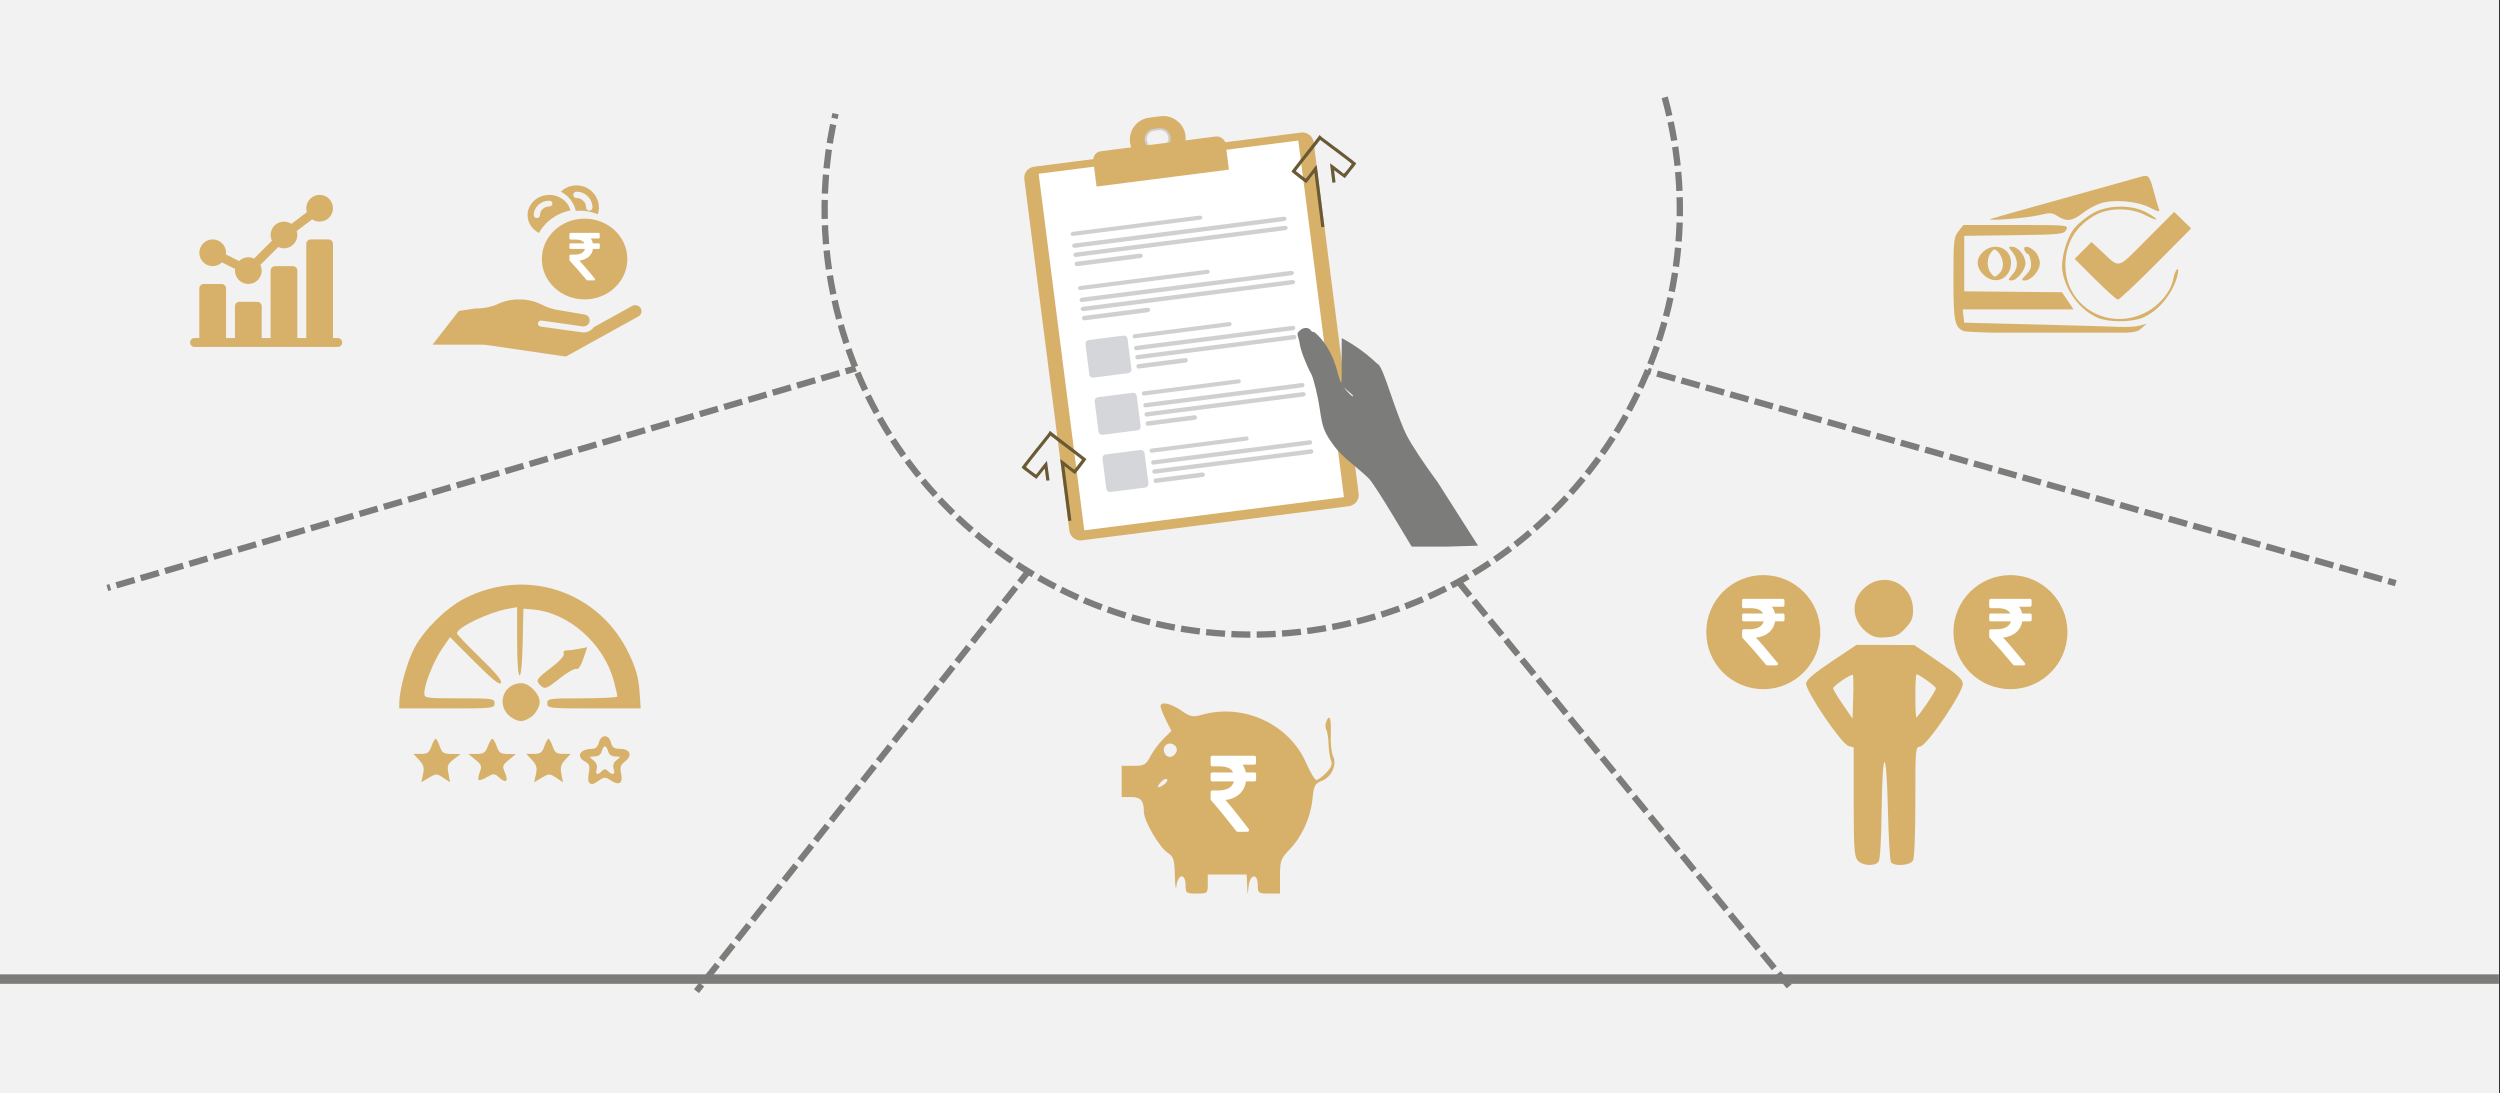 <svg width="526" height="230" xmlns="http://www.w3.org/2000/svg" xmlns:xlink="http://www.w3.org/1999/xlink" overflow="hidden"><rect width="100%" height="100%" fill="#333333" stroke="none"/><defs><clipPath id="clip0"><path d="M0 0 526 0 526 230 0 230Z" fill-rule="evenodd" clip-rule="evenodd"/></clipPath><clipPath id="clip1"><path d="M411 37 461 37 461 70 411 70Z" fill-rule="evenodd" clip-rule="evenodd"/></clipPath><clipPath id="clip2"><path d="M411 37 461 37 461 70 411 70Z" fill-rule="evenodd" clip-rule="evenodd"/></clipPath><clipPath id="clip3"><path d="M411 37 461 37 461 70 411 70Z" fill-rule="evenodd" clip-rule="evenodd"/></clipPath><clipPath id="clip4"><path d="M84 123 136 123 136 166 84 166Z" fill-rule="evenodd" clip-rule="evenodd"/></clipPath><clipPath id="clip5"><path d="M84 123 136 123 136 166 84 166Z" fill-rule="evenodd" clip-rule="evenodd"/></clipPath><clipPath id="clip6"><path d="M84 123 139 123 139 166 84 166Z" fill-rule="evenodd" clip-rule="evenodd"/></clipPath><clipPath id="clip7"><path d="M364 125 378 125 378 141 364 141Z" fill-rule="evenodd" clip-rule="evenodd"/></clipPath><clipPath id="clip8"><path d="M364 125 378 125 378 141 364 141Z" fill-rule="evenodd" clip-rule="evenodd"/></clipPath><clipPath id="clip9"><path d="M364 125 378 125 378 141 364 141Z" fill-rule="evenodd" clip-rule="evenodd"/></clipPath><clipPath id="clip10"><path d="M416 125 430 125 430 141 416 141Z" fill-rule="evenodd" clip-rule="evenodd"/></clipPath><clipPath id="clip11"><path d="M416 125 430 125 430 141 416 141Z" fill-rule="evenodd" clip-rule="evenodd"/></clipPath><clipPath id="clip12"><path d="M416 125 430 125 430 141 416 141Z" fill-rule="evenodd" clip-rule="evenodd"/></clipPath><clipPath id="clip13"><path d="M236 147 281 147 281 188 236 188Z" fill-rule="evenodd" clip-rule="evenodd"/></clipPath><clipPath id="clip14"><path d="M236 147 281 147 281 188 236 188Z" fill-rule="evenodd" clip-rule="evenodd"/></clipPath><clipPath id="clip15"><path d="M236 147 281 147 281 188 236 188Z" fill-rule="evenodd" clip-rule="evenodd"/></clipPath><clipPath id="clip16"><path d="M252 159 267 159 267 176 252 176Z" fill-rule="evenodd" clip-rule="evenodd"/></clipPath><clipPath id="clip17"><path d="M252 159 267 159 267 176 252 176Z" fill-rule="evenodd" clip-rule="evenodd"/></clipPath><clipPath id="clip18"><path d="M252 159 267 159 267 176 252 176Z" fill-rule="evenodd" clip-rule="evenodd"/></clipPath><clipPath id="clip19"><path d="M40 41 72 41 72 74 40 74Z" fill-rule="evenodd" clip-rule="evenodd"/></clipPath><clipPath id="clip20"><path d="M40 41 72 41 72 74 40 74Z" fill-rule="evenodd" clip-rule="evenodd"/></clipPath><clipPath id="clip21"><path d="M40 41 72 41 72 74 40 74Z" fill-rule="evenodd" clip-rule="evenodd"/></clipPath><clipPath id="clip22"><path d="M118 48 128 48 128 59 118 59Z" fill-rule="evenodd" clip-rule="evenodd"/></clipPath><clipPath id="clip23"><path d="M118 48 128 48 128 59 118 59Z" fill-rule="evenodd" clip-rule="evenodd"/></clipPath><clipPath id="clip24"><path d="M118 48 128 48 128 59 118 59Z" fill-rule="evenodd" clip-rule="evenodd"/></clipPath></defs><g clip-path="url(#clip0)"><rect x="0" y="0" width="525.239" height="230" fill="#FFFFFF" transform="scale(1.001 1)"/><rect x="0" y="0" width="525.239" height="230" fill="#F2F2F2" transform="scale(1.001 1)"/><path d="M0 0 525.239 0" stroke="#7C7C7B" stroke-width="1.997" stroke-miterlimit="8" fill="none" fill-rule="evenodd" transform="matrix(1.001 0 -0 1 0 206)"/><path d="M0 0 201.36 57.205" stroke="#7C7C7B" stroke-width="1.331" stroke-miterlimit="8" stroke-dasharray="3.994 1.331" fill="none" fill-rule="evenodd" transform="matrix(1.001 0 -0 1 302.5 65.5)"/><path d="M0 0 89.849 110.036" stroke="#7C7C7B" stroke-width="1.331" stroke-miterlimit="8" stroke-dasharray="3.994 1.331" fill="none" fill-rule="evenodd" transform="matrix(1.001 0 -0 1 286.5 97.5)"/><path d="M0 0-194.765-57.205" stroke="#7C7C7B" stroke-width="1.331" stroke-miterlimit="8" stroke-dasharray="3.994 1.331" fill="none" fill-rule="evenodd" transform="matrix(1.001 8.75495e-08 8.74228e-08 -1 217.547 66.5)"/><path d="M0 0-86.906-110.036" stroke="#7C7C7B" stroke-width="1.331" stroke-miterlimit="8" stroke-dasharray="3.994 1.331" fill="none" fill-rule="evenodd" transform="matrix(1.001 8.75495e-08 8.74228e-08 -1 233.532 98.5)"/><path d="M176.58 65.978C189.625 113.67 161.378 162.863 113.489 175.854 65.6 188.845 16.204 160.714 3.159 113.022-0.736 98.783-1.034 83.805 2.29 69.423L89.87 89.5Z" fill="#F2F2F2" fill-rule="evenodd" transform="matrix(1.001 0 -0 1 173.5 -45.5)"/><path d="M176.58 65.978C189.625 113.67 161.378 162.863 113.489 175.854 65.6 188.845 16.204 160.714 3.159 113.022-0.736 98.783-1.034 83.805 2.29 69.423" stroke="#7C7C7B" stroke-width="1.331" stroke-miterlimit="8" stroke-dasharray="3.994 1.331" fill="none" fill-rule="evenodd" transform="matrix(1.001 0 -0 1 173.5 -45.5)"/><g clip-path="url(#clip1)"><g clip-path="url(#clip2)"><g clip-path="url(#clip3)"><path d="M2.179 32.504C0.259 31.731 0 30.42 0 21.498 0 13.612 0.081 12.843 1.047 11.616L2.094 10.285 13.186 10.285C24.084 10.285 24.269 10.305 23.743 11.285 23.24 12.225 22.581 12.293 12.74 12.422L2.273 12.559 2.273 18.367 2.273 24.175 12.559 24.271 22.846 24.366 24.067 26.164 25.289 27.962 13.621 27.962 1.953 27.962 2.113 29.351 2.273 30.739 17.424 31.116C25.758 31.323 33.712 31.55 35.101 31.621 36.49 31.691 38.308 31.575 39.141 31.363L40.657 30.976 39.464 31.994C38.317 32.974 37.609 33.011 20.777 32.98 11.155 32.961 2.786 32.748 2.179 32.504ZM30.303 29.683C26.671 28.113 23.589 24.056 22.939 19.991 22.527 17.414 23.822 12.883 25.563 10.814 26.284 9.957 27.922 8.641 29.203 7.891 32.405 6.014 37.598 5.947 40.777 7.742 43.561 9.313 43.185 9.693 40.327 8.197 37.385 6.658 32.877 6.622 30.05 8.115 25.823 10.348 23.566 14.014 23.555 18.665 23.535 27.265 32.471 32.578 40.351 28.651 43.335 27.164 45.754 24.27 46.258 21.583 46.434 20.641 46.79 19.739 47.047 19.58 47.322 19.41 47.373 19.884 47.171 20.722 46.244 24.574 43.196 28.283 39.789 29.704 37.419 30.692 32.612 30.681 30.303 29.683ZM29.798 21.635 25.505 17.373 27.273 15.611 29.04 13.848 31.09 15.728C35.174 19.476 34.241 19.713 40.678 13.295L46.445 7.543 48.233 9.276 50.021 11.009 42.568 18.476C38.468 22.582 34.883 25.932 34.602 25.919 34.321 25.9 32.159 23.979 29.798 21.635ZM6.29 20.662C4.734 19.106 4.708 17.349 6.219 15.929 8.557 13.733 12.121 15.069 12.121 18.142 12.121 21.588 8.696 23.068 6.29 20.662ZM10.411 18.196C10.329 17.426 9.887 16.421 9.429 15.963 8.655 15.188 8.544 15.199 7.859 16.117 6.955 17.328 7.007 19.338 7.971 20.485 8.646 21.287 8.747 21.286 9.625 20.465 10.204 19.927 10.504 19.06 10.411 18.194ZM11.616 21.726C11.616 21.629 12.067 21.031 12.619 20.395 13.725 19.12 13.569 17.259 12.228 15.715 11.537 14.919 11.543 14.831 12.296 14.831 13.6 14.831 15.152 16.704 15.152 18.278 15.152 19.714 13.379 21.901 12.215 21.901 11.886 21.901 11.616 21.823 11.616 21.726ZM15.302 20.695C16.209 19.788 16.451 19.099 16.278 17.917 16.151 17.053 15.87 16.346 15.653 16.346 15.437 16.346 15.129 16.005 14.969 15.588 14.543 14.479 15.974 14.643 17.172 15.841 17.727 16.397 18.182 17.493 18.182 18.278 18.182 19.858 16.37 21.901 14.97 21.901 14.233 21.901 14.286 21.711 15.302 20.695ZM7.828 9.023C8.106 8.903 14.924 6.988 22.98 4.766 31.035 2.543 38.375 0.503 39.291 0.231 41.141-0.318 41.232-0.202 42.416 4.193 42.729 5.357 43.115 6.646 43.273 7.059 43.489 7.619 43.004 7.52 41.366 6.666 38.736 5.295 33.782 4.853 30.984 5.739 29.915 6.078 28.201 7.012 27.176 7.815 25.046 9.484 23.745 9.635 21.904 8.428 20.764 7.681 20.3 7.658 18.007 8.231 15.622 8.827 6.663 9.524 7.828 9.023Z" fill="#D7B169" transform="matrix(1 0 -0 1.005 411 37)"/></g></g></g><g clip-path="url(#clip4)"><g clip-path="url(#clip5)"><g clip-path="url(#clip6)"><path d="M54.076 23.232C54.076 9.734 54.145 4.213 54.228 10.961 54.311 17.71 54.311 28.754 54.228 35.503 54.144 42.252 54.076 36.73 54.076 23.232ZM39.928 41.346C39.731 41.148 39.714 40.219 39.891 39.28 40.15 37.896 40.002 37.461 39.105 36.981 37.092 35.904 38.025 34.315 40.671 34.315 41.3 34.315 41.797 33.824 42.005 32.996 42.203 32.206 42.713 31.677 43.277 31.677 43.841 31.677 44.351 32.206 44.549 32.996 44.811 34.038 45.215 34.315 46.47 34.315 48.569 34.315 49.133 35.722 47.521 36.938 46.551 37.669 46.391 38.15 46.678 39.459 47.126 41.497 46.297 42.075 44.56 40.937 43.377 40.162 43.139 40.158 42.091 40.891 40.8 41.795 40.452 41.869 39.928 41.346ZM42.644 38.96C43.136 38.467 43.418 38.467 43.91 38.96 44.892 39.941 45.496 39.709 45.112 38.499 44.876 37.756 45.077 37.168 45.736 36.668 46.656 35.971 46.642 35.931 45.471 35.915 44.686 35.895 44.133 35.512 43.958 34.843 43.806 34.263 43.5 33.788 43.277 33.788 43.054 33.788 42.748 34.263 42.596 34.843 42.422 35.512 41.868 35.905 41.084 35.915 39.901 35.935 39.89 35.965 40.838 36.683 41.469 37.161 41.727 37.826 41.547 38.513 41.231 39.724 41.692 39.912 42.644 38.96ZM5.009 39.612C5.306 38.263 5.14 37.667 4.182 36.647L2.983 35.371 4.606 35.371C5.936 35.371 6.33 35.084 6.782 33.788 7.085 32.917 7.477 32.204 7.653 32.204 7.828 32.204 8.22 32.917 8.523 33.788 8.999 35.152 9.342 35.373 11.003 35.388L12.93 35.407 11.465 36.5C10.189 37.452 10.045 37.832 10.347 39.444L10.694 41.295 9.263 40.357C7.891 39.458 7.765 39.458 6.235 40.357L4.638 41.3 5.009 39.611ZM16.699 40.811C16.55 40.661 16.666 39.913 16.958 39.148 17.419 37.934 17.297 37.603 16 36.566L14.514 35.376 16.275 35.376C17.746 35.376 18.134 35.113 18.634 33.79 18.962 32.919 19.393 32.207 19.591 32.207 19.79 32.207 20.2 32.919 20.504 33.79 20.965 35.111 21.344 35.377 22.799 35.392L24.541 35.412 23.061 36.624C21.715 37.725 21.639 37.964 22.223 39.246 23.053 41.067 22.476 41.624 21.073 40.355 20.041 39.42 19.883 39.412 18.472 40.223 17.645 40.697 16.848 40.964 16.699 40.815ZM28.759 39.612C29.056 38.263 28.889 37.667 27.931 36.647L26.732 35.371 28.356 35.371C29.686 35.371 30.08 35.084 30.532 33.788 30.835 32.917 31.227 32.204 31.402 32.204 31.578 32.204 31.97 32.917 32.273 33.788 32.725 35.084 33.119 35.371 34.449 35.371L36.072 35.371 34.919 36.598C34.011 37.565 33.84 38.194 34.115 39.564L34.462 41.304 33.022 40.36C31.638 39.453 31.518 39.453 29.985 40.359L28.388 41.302ZM22.934 27.214C20.423 24.703 22.135 20.593 25.692 20.593 27.37 20.593 29.555 22.832 29.555 24.552 29.555 25.304 28.972 26.502 28.26 27.214 27.547 27.927 26.349 28.51 25.597 28.51 24.845 28.51 23.646 27.927 22.934 27.214ZM0.009 24.683C0.03 21.941 1.648 16.134 3.204 13.215 5.237 9.4 9.871 4.866 13.75 2.895 26.815-3.742 42.146 1.406 48.375 14.523 49.806 17.535 50.349 19.459 50.545 22.206L50.808 25.871 40.973 25.871C31.49 25.871 31.138 25.833 31.138 24.816 31.138 23.81 31.49 23.76 38.527 23.76 42.591 23.76 45.913 23.582 45.91 23.364 45.906 23.146 45.571 21.718 45.164 20.19 43.093 12.413 35.708 5.879 28.234 5.212L26.125 5.025 25.977 12.018C25.78 21.397 24.805 21.267 24.805 11.862L24.805 4.713 22.826 5.07C18.734 5.807 12.153 8.959 12.142 10.186 12.14 10.413 14.317 12.685 16.979 15.236 20.271 18.39 21.685 20.091 21.399 20.554 21.101 21.038 19.49 19.751 15.832 16.107L10.685 10.979 8.982 13.455C7.208 16.033 5.278 20.847 5.278 22.692 5.278 23.714 5.599 23.761 12.666 23.761 19.703 23.761 20.055 23.811 20.055 24.816 20.055 25.835 19.703 25.872 10.028 25.872L0 25.872ZM29.661 21.015C28.658 20.013 28.852 19.704 31.955 17.362 33.715 16.033 34.774 14.868 34.61 14.442 34.443 14.006 34.713 13.732 35.311 13.732 35.846 13.732 37.022 13.585 37.923 13.405L39.562 13.077 38.742 15.484C38.222 17.009 37.675 17.797 37.249 17.633 36.879 17.492 35.36 18.337 33.873 19.512 30.925 21.842 30.602 21.957 29.661 21.015Z" fill="#D7B169" transform="matrix(1 0 -0 1.007 84 123)"/></g></g></g><path d="M9.828 20.019C9.517 19.709 5.685 22.309 5.685 22.831 5.685 23.073 6.603 24.601 7.725 26.228L9.765 29.185 9.904 24.709C9.981 22.247 9.947 20.137 9.828 20.019ZM23.217 19.877C23.079 19.877 22.966 21.918 22.966 24.412 22.966 26.905 23.066 28.946 23.189 28.946 23.311 28.946 24.283 27.669 25.349 26.108 26.415 24.547 27.287 23.073 27.287 22.831 27.287 22.423 23.778 19.877 23.217 19.877ZM10.607 13.672 16.667 13.695 22.726 13.718 27.767 17.155C31.665 19.814 32.839 20.866 32.949 21.801 33.144 23.466 25.461 34.847 23.994 35.065 22.977 35.216 22.966 35.332 22.966 46.67 22.966 53.654 22.772 58.486 22.469 59.047 21.89 60.123 18.479 60.364 17.834 59.375 17.621 59.046 17.338 54.16 17.206 48.515 16.888 34.901 16.051 34.953 15.876 48.597 15.793 55.072 15.556 58.932 15.217 59.337 14.343 60.385 11.607 60.123 10.753 58.91 10.128 58.023 10.006 56.004 10.006 46.552L10.006 35.254 8.926 34.96C7.425 34.551-0.214 23.245 0.005 21.757 0.119 20.98 1.661 19.665 5.386 17.17ZM15.781 0.044C19.19-0.375 22.481 2.257 22.485 6.4 22.486 8.04 22.177 8.771 20.896 10.161 19.569 11.601 18.915 11.919 16.936 12.089 15.148 12.242 14.235 12.068 13.219 11.38 9.51 8.868 9.153 4.295 12.452 1.535 13.496 0.661 14.646 0.183 15.781 0.044Z" fill="#D7B169" fill-rule="evenodd" transform="matrix(1.001 0 -0 1 380 122)"/><path d="M0 12C-3.0511e-15 5.373 5.365 0 11.983 0 18.601-3.05553e-15 23.965 5.373 23.965 12 23.965 18.628 18.601 24 11.983 24 5.365 24-4.57665e-15 18.628 0 12Z" fill="#D7B169" fill-rule="evenodd" transform="matrix(1.001 0 -0 1 359 121)"/><g clip-path="url(#clip7)"><g clip-path="url(#clip8)"><g clip-path="url(#clip9)"><path d="M11.375 3.172C11.315 3.112 11.239 3.082 11.146 3.082L9.446 3.082C9.333 2.532 9.121 2.055 8.81 1.651L11.126 1.651C11.219 1.651 11.295 1.621 11.355 1.561 11.415 1.502 11.444 1.425 11.444 1.333L11.444 0.318C11.444 0.225 11.415 0.149 11.355 0.089 11.295 0.03 11.219 0 11.126 0L2.854 0C2.761 0 2.685 0.03 2.625 0.089 2.565 0.149 2.536 0.225 2.536 0.318L2.536 1.641C2.536 1.727 2.567 1.801 2.63 1.864 2.693 1.927 2.768 1.959 2.854 1.959L4.295 1.959C5.694 1.959 6.582 2.333 6.96 3.082L2.854 3.082C2.761 3.082 2.685 3.112 2.625 3.172 2.565 3.231 2.536 3.308 2.536 3.4L2.536 4.415C2.536 4.507 2.565 4.584 2.625 4.643 2.685 4.703 2.761 4.733 2.854 4.733L7.099 4.733C6.954 5.276 6.614 5.691 6.08 5.976 5.546 6.261 4.842 6.403 3.967 6.403L2.854 6.403C2.768 6.403 2.693 6.435 2.63 6.498 2.567 6.561 2.536 6.635 2.536 6.721L2.536 7.984C2.536 8.071 2.565 8.143 2.625 8.203 3.898 9.555 5.548 11.448 7.577 13.88 7.636 13.96 7.719 14 7.825 14L9.764 14C9.903 14 10 13.94 10.053 13.821 10.119 13.701 10.106 13.589 10.013 13.483 8.077 11.11 6.556 9.333 5.449 8.153 6.576 8.021 7.491 7.656 8.193 7.06 8.896 6.463 9.323 5.687 9.476 4.733L11.146 4.733C11.239 4.733 11.315 4.703 11.375 4.643 11.435 4.584 11.464 4.508 11.464 4.415L11.464 3.401C11.464 3.308 11.435 3.232 11.375 3.172Z" fill="#FFFFFF" transform="matrix(1 0 -0 1 364 126)"/></g></g></g><path d="M0 12C-3.0511e-15 5.373 5.365 0 11.983 0 18.601-3.05553e-15 23.965 5.373 23.965 12 23.965 18.628 18.601 24 11.983 24 5.365 24-4.57665e-15 18.628 0 12Z" fill="#D7B169" fill-rule="evenodd" transform="matrix(1.001 0 -0 1 411 121)"/><g clip-path="url(#clip10)"><g clip-path="url(#clip11)"><g clip-path="url(#clip12)"><path d="M11.375 3.172C11.315 3.112 11.239 3.082 11.146 3.082L9.446 3.082C9.333 2.532 9.121 2.055 8.81 1.651L11.126 1.651C11.219 1.651 11.295 1.621 11.355 1.561 11.415 1.502 11.444 1.425 11.444 1.333L11.444 0.318C11.444 0.225 11.415 0.149 11.355 0.089 11.295 0.03 11.219 0 11.126 0L2.854 0C2.761 0 2.685 0.03 2.625 0.089 2.565 0.149 2.536 0.225 2.536 0.318L2.536 1.641C2.536 1.727 2.567 1.801 2.63 1.864 2.693 1.927 2.768 1.959 2.854 1.959L4.295 1.959C5.694 1.959 6.582 2.333 6.96 3.082L2.854 3.082C2.761 3.082 2.685 3.112 2.625 3.172 2.565 3.231 2.536 3.308 2.536 3.4L2.536 4.415C2.536 4.507 2.565 4.584 2.625 4.643 2.685 4.703 2.761 4.733 2.854 4.733L7.099 4.733C6.954 5.276 6.614 5.691 6.08 5.976 5.546 6.261 4.842 6.403 3.967 6.403L2.854 6.403C2.768 6.403 2.693 6.435 2.63 6.498 2.567 6.561 2.536 6.635 2.536 6.721L2.536 7.984C2.536 8.071 2.565 8.143 2.625 8.203 3.898 9.555 5.548 11.448 7.577 13.88 7.636 13.96 7.719 14 7.825 14L9.764 14C9.903 14 10 13.94 10.053 13.821 10.119 13.701 10.106 13.589 10.013 13.483 8.077 11.11 6.556 9.333 5.449 8.153 6.576 8.021 7.491 7.656 8.193 7.06 8.896 6.463 9.323 5.687 9.476 4.733L11.146 4.733C11.239 4.733 11.315 4.703 11.375 4.643 11.435 4.584 11.464 4.508 11.464 4.415L11.464 3.401C11.464 3.308 11.435 3.232 11.375 3.172Z" fill="#FFFFFF" transform="matrix(1 0 -0 1 416 126)"/></g></g></g><g clip-path="url(#clip13)"><g clip-path="url(#clip14)"><g clip-path="url(#clip15)"><path d="M11.197 35.56C11.115 32.126 10.938 31.573 9.649 30.729 7.914 29.592 4.689 24.18 4.681 22.391 4.67 20 4.043 19.275 1.983 19.275L0 19.275 0 16.061 0 12.847 2.497 12.847C4.741 12.847 5.103 12.643 6.072 10.845 6.665 9.744 7.895 8.13 8.805 7.257L10.46 5.671 9.321 3.438C8.695 2.21 8.182 0.931 8.182 0.597 8.182-0.475 10.292-0.054 12.531 1.465 14.442 2.762 14.964 2.868 16.849 2.345 25.626-0.093 35.208 4.221 38.801 12.228 39.675 14.175 40.65 15.768 40.968 15.768 41.286 15.768 42.216 15.1 43.034 14.281 44.07 13.245 44.384 12.492 44.069 11.798 43.82 11.25 43.579 9.731 43.532 8.424 43.486 7.117 43.27 5.76 43.053 5.409 42.836 5.058 42.819 4.352 43.015 3.841 43.724 1.993 44.121 2.979 43.993 6.272 43.921 8.12 44.133 10.168 44.464 10.823 45.349 12.578 44.176 15.155 42.144 15.923 40.654 16.485 40.431 16.905 40.143 19.695 39.747 23.533 37.889 27.516 35.274 30.131 33.481 31.924 33.312 32.397 33.312 35.619L33.312 39.145 30.974 39.145C28.766 39.145 28.636 39.048 28.636 37.392 28.636 34.933 27.029 35.056 26.721 37.538L26.486 39.437 26.392 37.331 26.299 35.226 22.208 35.226 18.117 35.226 18.117 37.185C18.117 39.082 18.042 39.145 15.779 39.145 13.572 39.145 13.442 39.048 13.442 37.392 13.442 34.933 11.835 35.056 11.527 37.537 11.397 38.582 11.249 37.692 11.197 35.559ZM25.292 29.759C27.984 29.012 31.161 26.321 32.139 23.961 32.537 22.999 33.068 22.339 33.318 22.494 34.211 23.045 34.459 20.927 33.682 19.384 33.247 18.521 32.716 17.084 32.502 16.192 31.947 13.876 28.335 10.109 25.9 9.305 18.889 6.991 11.695 11.994 11.691 19.187 11.686 24.349 14.237 28.011 18.994 29.674 21.303 30.481 22.628 30.499 25.292 29.76ZM21.623 25.941C21.623 25.429 21.097 24.872 20.454 24.704 18.567 24.211 19.115 23.581 21.218 23.826 23.296 24.069 24.795 22.942 24.256 21.541 24.086 21.098 22.964 20.21 21.763 19.567 18.841 18.004 18.587 16.169 20.989 13.975 22.189 12.879 22.792 12.61 22.792 13.172 22.792 13.636 23.171 14.015 23.634 14.015 24.098 14.015 24.645 14.289 24.852 14.623 25.096 15.018 24.695 15.098 23.71 14.85 22.081 14.441 20.454 15.368 20.454 16.705 20.454 17.141 21.487 18.025 22.75 18.669 24.012 19.313 25.21 20.36 25.412 20.997 25.863 22.419 24.809 24.535 23.648 24.535 23.177 24.535 22.792 25.061 22.792 25.704 22.792 26.347 22.529 26.872 22.208 26.872 21.886 26.872 21.623 26.453 21.623 25.941ZM9.568 15.647C9.407 15.388 8.898 15.552 8.437 16.015 7.24 17.212 7.399 17.655 8.728 16.825 9.35 16.437 9.728 15.907 9.568 15.647ZM11.579 9.77C11.811 8.562 10.124 7.748 9.234 8.639 8.343 9.529 9.157 11.216 10.365 10.984 10.925 10.876 11.471 10.33 11.579 9.77Z" fill="#D7B169" transform="matrix(1 0 -0 1.022 236 148)"/></g></g></g><path d="M0 14C-3.43249e-15 6.268 6.035 0 13.48 0 20.925-3.56478e-15 26.961 6.268 26.961 14 26.961 21.732 20.925 28 13.48 28 6.035 28-5.14873e-15 21.732 0 14Z" fill="#D7B169" fill-rule="evenodd" transform="matrix(1.001 0 -0 1 246 153)"/><g clip-path="url(#clip16)"><g clip-path="url(#clip17)"><g clip-path="url(#clip18)"><path d="M12.187 3.398C12.123 3.334 12.042 3.303 11.943 3.303L10.121 3.303C10 2.713 9.773 2.202 9.439 1.769L11.921 1.769C12.021 1.769 12.102 1.737 12.166 1.673 12.23 1.609 12.262 1.527 12.262 1.428L12.262 0.341C12.262 0.241 12.23 0.16 12.166 0.096 12.102 0.032 12.021 0 11.921 0L3.058 0C2.958 0 2.876 0.032 2.812 0.096 2.749 0.16 2.717 0.241 2.717 0.341L2.717 1.758C2.717 1.85 2.75 1.93 2.818 1.997 2.885 2.065 2.965 2.099 3.058 2.099L4.602 2.099C6.101 2.099 7.052 2.5 7.457 3.302L3.058 3.302C2.958 3.302 2.876 3.334 2.812 3.398 2.749 3.462 2.717 3.544 2.717 3.643L2.717 4.73C2.717 4.829 2.749 4.911 2.812 4.975 2.876 5.039 2.958 5.071 3.058 5.071L7.607 5.071C7.45 5.653 7.086 6.097 6.515 6.402 5.943 6.708 5.188 6.861 4.251 6.861L3.058 6.861C2.965 6.861 2.885 6.894 2.818 6.962 2.75 7.029 2.717 7.109 2.717 7.201L2.717 8.555C2.717 8.647 2.749 8.725 2.812 8.789 4.176 10.238 5.945 12.265 8.118 14.872 8.182 14.957 8.271 15 8.384 15L10.461 15C10.611 15 10.714 14.936 10.771 14.808 10.841 14.68 10.828 14.559 10.728 14.446 8.654 11.903 7.024 10 5.838 8.736 7.045 8.594 8.026 8.203 8.778 7.564 9.531 6.925 9.989 6.094 10.153 5.071L11.943 5.071C12.042 5.071 12.124 5.039 12.187 4.975 12.251 4.911 12.283 4.83 12.283 4.73L12.283 3.644C12.283 3.544 12.251 3.462 12.187 3.398Z" fill="#FFFFFF" transform="matrix(1 0 -0 1.067 252 159)"/></g></g></g><g clip-path="url(#clip19)"><g clip-path="url(#clip20)"><g clip-path="url(#clip21)"><path d="M4.75 15C5.506 15 6.191 14.697 6.697 14.209L9.472 15.597C9.458 15.71 9.438 15.821 9.438 15.938 9.438 17.488 10.699 18.75 12.25 18.75 13.801 18.75 15.062 17.488 15.062 15.938 15.062 15.505 14.956 15.099 14.78 14.733L18.545 10.968C18.912 11.144 19.317 11.25 19.75 11.25 21.301 11.25 22.562 9.988 22.562 8.438 22.562 8.146 22.505 7.869 22.422 7.604L25.693 5.152C26.139 5.45 26.674 5.625 27.25 5.625 28.801 5.625 30.062 4.363 30.062 2.812 30.062 1.262 28.801 0 27.25 0 25.699 0 24.438 1.262 24.438 2.812 24.438 3.104 24.495 3.381 24.578 3.646L21.307 6.098C20.861 5.8 20.326 5.625 19.75 5.625 18.199 5.625 16.938 6.887 16.938 8.438 16.938 8.87 17.044 9.276 17.22 9.642L13.455 13.407C13.088 13.231 12.683 13.125 12.25 13.125 11.494 13.125 10.809 13.428 10.303 13.916L7.528 12.528C7.542 12.415 7.562 12.304 7.562 12.188 7.562 10.637 6.301 9.375 4.75 9.375 3.199 9.375 1.938 10.637 1.938 12.188 1.938 13.738 3.199 15 4.75 15Z" fill="#D7B169" transform="matrix(1 0 -0 1 40 41)"/><path d="M31.062 30.125 30.062 30.125 30.062 10.312C30.062 9.794 29.643 9.375 29.125 9.375L25.375 9.375C24.857 9.375 24.438 9.794 24.438 10.312L24.438 30.125 22.562 30.125 22.562 15.938C22.562 15.419 22.143 15 21.625 15L17.875 15C17.357 15 16.938 15.419 16.938 15.938L16.938 30.125 15.062 30.125 15.062 23.438C15.062 22.919 14.643 22.5 14.125 22.5L10.375 22.5C9.857 22.5 9.438 22.919 9.438 23.438L9.438 30.125 7.562 30.125 7.562 19.688C7.562 19.169 7.143 18.75 6.625 18.75L2.875 18.75C2.357 18.75 1.938 19.169 1.938 19.688L1.938 30.125 0.938 30.125C0.419 30.125 0 30.544 0 31.062 0 31.581 0.419 32 0.938 32L31.062 32C31.581 32 32 31.581 32 31.062 32 30.544 31.581 30.125 31.062 30.125Z" fill="#D7B169" transform="matrix(1 0 -0 1 40 41)"/></g></g></g><path d="M0 8.5C-2.28832e-15 3.806 4.024 0 8.987 0 13.95-2.16433e-15 17.974 3.806 17.974 8.5 17.974 13.194 13.95 17 8.987 17 4.024 17-3.43249e-15 13.194 0 8.5Z" fill="#D7B169" fill-rule="evenodd" transform="matrix(1.001 0 -0 1 114 46)"/><g clip-path="url(#clip22)"><g clip-path="url(#clip23)"><g clip-path="url(#clip24)"><path d="M8.125 2.266C8.082 2.223 8.028 2.202 7.962 2.202L6.747 2.202C6.667 1.809 6.515 1.468 6.293 1.179L7.947 1.179C8.014 1.179 8.068 1.158 8.111 1.115 8.153 1.073 8.174 1.018 8.174 0.952L8.174 0.227C8.174 0.161 8.153 0.107 8.111 0.064 8.068 0.021 8.014 0 7.947 0L2.038 0C1.972 0 1.918 0.021 1.875 0.064 1.832 0.107 1.811 0.161 1.811 0.227L1.811 1.172C1.811 1.233 1.834 1.287 1.879 1.332 1.924 1.377 1.977 1.399 2.038 1.399L3.068 1.399C4.067 1.399 4.702 1.667 4.971 2.202L2.038 2.202C1.972 2.202 1.918 2.223 1.875 2.265 1.832 2.308 1.811 2.362 1.811 2.429L1.811 3.153C1.811 3.22 1.832 3.274 1.875 3.317 1.918 3.359 1.972 3.38 2.038 3.38L5.071 3.38C4.967 3.769 4.724 4.065 4.343 4.268 3.962 4.472 3.459 4.574 2.834 4.574L2.038 4.574C1.977 4.574 1.924 4.596 1.879 4.641 1.834 4.686 1.811 4.739 1.811 4.801L1.811 5.703C1.811 5.765 1.832 5.817 1.875 5.859 2.784 6.825 3.963 8.177 5.412 9.915 5.455 9.972 5.514 10 5.589 10L6.974 10C7.074 10 7.143 9.957 7.18 9.872 7.228 9.787 7.218 9.706 7.152 9.631 5.769 7.935 4.683 6.667 3.892 5.824 4.697 5.729 5.35 5.469 5.852 5.043 6.354 4.616 6.66 4.062 6.768 3.381L7.962 3.381C8.028 3.381 8.082 3.359 8.125 3.317 8.168 3.274 8.189 3.22 8.189 3.153L8.189 2.429C8.189 2.363 8.168 2.308 8.125 2.266Z" fill="#FFFFFF" transform="matrix(1 0 -0 1 118 49)"/></g></g></g><path d="M0.85 1.862C0.984 1.96 1.111 2.062 1.235 2.169 1.313 2.235 1.388 2.306 1.462 2.378 1.584 2.496 1.699 2.618 1.81 2.745 1.867 2.812 1.928 2.875 1.983 2.945 2.14 3.14 2.284 3.345 2.415 3.557 2.444 3.606 2.468 3.657 2.496 3.706 2.597 3.882 2.691 4.063 2.774 4.249 2.809 4.328 2.842 4.408 2.872 4.488 2.939 4.66 2.999 4.836 3.051 5.014 3.073 5.092 3.098 5.169 3.118 5.248 3.127 5.287 3.142 5.324 3.151 5.364L3.183 5.364C3.44 5.34 3.701 5.329 3.964 5.329 5.258 5.326 6.54 5.575 7.737 6.062L7.779 6.079C7.927 5.621 8.002 5.143 8 4.662 7.998 2.785 6.862 1.092 5.116 0.365 3.37-0.363 1.355 0.017 0 1.329 0.214 1.438 0.421 1.56 0.619 1.693 0.699 1.746 0.773 1.805 0.85 1.862ZM3.291 1.329C5.147 1.331 6.652 2.822 6.654 4.662 6.654 5.03 6.353 5.329 5.982 5.329 5.61 5.329 5.309 5.03 5.309 4.662 5.309 3.558 4.405 2.662 3.291 2.662 2.919 2.662 2.618 2.364 2.618 1.996 2.618 1.627 2.919 1.329 3.291 1.329Z" fill="#D7B169" fill-rule="evenodd" transform="matrix(1.001 0 -0 1 118 39)"/><path d="M2.388 8.014C2.401 7.991 2.417 7.968 2.43 7.945 2.476 7.863 2.527 7.784 2.576 7.704 2.655 7.573 2.735 7.442 2.821 7.315 2.88 7.229 2.941 7.147 3.001 7.063 3.088 6.946 3.175 6.829 3.267 6.715 3.332 6.632 3.402 6.551 3.472 6.471 3.566 6.363 3.663 6.256 3.761 6.151 3.836 6.073 3.911 5.996 3.987 5.919 4.092 5.817 4.198 5.718 4.307 5.621 4.386 5.549 4.465 5.478 4.546 5.409 4.662 5.311 4.782 5.218 4.903 5.126 4.984 5.065 5.063 5.001 5.146 4.943 5.283 4.846 5.424 4.754 5.566 4.663 5.639 4.617 5.71 4.567 5.785 4.521 6.004 4.389 6.228 4.264 6.459 4.148 6.675 4.039 6.895 3.94 7.118 3.847 7.191 3.817 7.265 3.791 7.338 3.763 7.49 3.702 7.642 3.645 7.795 3.593 7.884 3.563 7.974 3.537 8.064 3.51 8.207 3.466 8.349 3.423 8.494 3.388 8.589 3.363 8.686 3.34 8.782 3.318 8.86 3.301 8.936 3.279 9.015 3.262 9.015 3.252 9.015 3.241 9.009 3.231 8.994 3.174 8.97 3.12 8.952 3.063 8.911 2.933 8.867 2.804 8.813 2.679 8.784 2.611 8.747 2.545 8.714 2.478 8.66 2.371 8.604 2.263 8.541 2.16 8.499 2.093 8.454 2.027 8.41 1.961 8.345 1.866 8.275 1.772 8.2 1.682 8.148 1.621 8.094 1.56 8.038 1.499 7.959 1.413 7.875 1.33 7.788 1.25 7.728 1.195 7.668 1.14 7.605 1.087 7.511 1.01 7.409 0.938 7.31 0.868 7.245 0.823 7.179 0.776 7.114 0.734 6.999 0.662 6.878 0.599 6.755 0.537 6.694 0.507 6.636 0.472 6.573 0.443 6.383 0.357 6.186 0.283 5.985 0.222 5.811 0.164 5.632 0.12 5.451 0.088 5.162 0.031 4.868 0.002 4.572 0 2.481 0.002 0.657 1.325 0.142 3.215-0.374 5.106 0.551 7.082 2.388 8.014ZM4.572 1.219C4.933 1.219 5.226 1.492 5.226 1.829 5.226 2.165 4.933 2.438 4.572 2.438 3.49 2.438 2.612 3.257 2.612 4.267 2.612 4.603 2.319 4.876 1.958 4.876 1.597 4.876 1.304 4.603 1.304 4.267 1.307 2.584 2.768 1.221 4.572 1.219Z" fill="#D7B169" fill-rule="evenodd" transform="matrix(1.001 0 -0 1 111 41)"/><path d="M8.979 1.905 5.534 2.419 0 9.524 10.328 9.524C10.763 9.524 11.198 9.556 11.629 9.619L27.759 11.989C27.917 12.017 28.081 11.991 28.222 11.916L43.275 3.578C43.687 3.353 43.94 2.932 43.936 2.477 43.937 2.022 43.684 1.602 43.274 1.375 42.863 1.148 42.358 1.149 41.948 1.378L33.892 5.842C33.403 6.536 32.588 6.952 31.715 6.953L31.709 6.953C31.489 6.953 22.749 5.709 22.749 5.709 22.509 5.682 22.304 5.532 22.213 5.318 22.122 5.104 22.159 4.859 22.311 4.679 22.462 4.499 22.703 4.413 22.941 4.453L31.373 5.642C31.949 5.774 32.547 5.536 32.856 5.052L32.86 5.052 32.86 5.047C32.918 4.954 32.963 4.853 32.992 4.748 33.084 4.422 33.037 4.075 32.862 3.782 32.686 3.49 32.396 3.276 32.056 3.189L25.853 2.134C24.832 1.914 23.848 1.558 22.931 1.075 21.473 0.351 19.852-0.018 18.21 0.001 16.598-0.019 15.005 0.337 13.566 1.036 13.256 1.188 12.931 1.312 12.597 1.405 11.424 1.746 10.204 1.915 8.979 1.905Z" fill="#D7B169" fill-rule="evenodd" transform="matrix(1.001 0 -0 1 91 63)"/><path d="M58.893 79.251C2.349 79.251 2.349 79.251 2.349 79.251 1.057 79.251 0 78.194 0 76.902 0 2.348 0 2.348 0 2.348 0 1.057 1.057 0 2.349 0 58.893 0 58.893 0 58.893 0 60.244 0 61.301 1.057 61.301 2.348 61.301 76.902 61.301 76.902 61.301 76.902 61.301 78.194 60.244 79.251 58.893 79.251" fill="#D7B169" fill-rule="evenodd" transform="matrix(0.993 -0.127 0.127 0.992 215.22 35.371)"/><rect x="0" y="0" width="50.014" height="69.405" fill="#F3EEDD" transform="matrix(0.993 -0.127 0.127 0.992 221.451 39.649)"/><rect x="0" y="0" width="55.016" height="75.627" fill="#FFFFFF" transform="matrix(0.993 -0.127 0.127 0.992 218.53 36.556)"/><path d="M8.157 7.968C0.763 7.968 0.763 7.968 0.763 7.968 0.352 7.968 0 7.617 0 7.207 0 0.762 0 0.762 0 0.762 0 0.352 0.352 0 0.763 0 8.157 0 8.157 0 8.157 0 8.568 0 8.92 0.352 8.92 0.762 8.92 7.207 8.92 7.207 8.92 7.207 8.92 7.617 8.568 7.968 8.157 7.968" fill="#D4D6D9" fill-rule="evenodd" transform="matrix(0.993 -0.127 0.127 0.992 228.277 71.645)"/><path d="M20.499 0.87C0.411 0.87 0.411 0.87 0.411 0.87 0.176 0.87 0 0.696 0 0.406 0 0.174 0.176 0 0.411 0 20.499 0 20.499 0 20.499 0 20.792 0 20.968 0.174 20.968 0.406 20.968 0.696 20.792 0.87 20.499 0.87" fill="#D0D0D0" fill-rule="evenodd" transform="matrix(0.993 -0.127 0.127 0.992 238.246 70.373)"/><path d="M33.661 0.925C0.411 0.925 0.411 0.925 0.411 0.925 0.176 0.925 0 0.693 0 0.462 0 0.231 0.176 0 0.411 0 33.661 0 33.661 0 33.661 0 33.955 0 34.132 0.231 34.132 0.462 34.132 0.693 33.955 0.925 33.661 0.925" fill="#D0D0D0" fill-rule="evenodd" transform="matrix(0.993 -0.127 0.127 0.992 238.56 72.828)"/><path d="M33.661 0.925C0.411 0.925 0.411 0.925 0.411 0.925 0.176 0.925 0 0.693 0 0.462 0 0.231 0.176 0 0.411 0 33.661 0 33.661 0 33.661 0 33.955 0 34.132 0.231 34.132 0.462 34.132 0.693 33.955 0.925 33.661 0.925" fill="#D0D0D0" fill-rule="evenodd" transform="matrix(0.993 -0.127 0.127 0.992 238.805 74.743)"/><path d="M10.408 0.952C0.412 0.952 0.412 0.952 0.412 0.952 0.176 0.952 0 0.714 0 0.476 0 0.238 0.176 0 0.412 0 10.408 0 10.408 0 10.408 0 10.702 0 10.879 0.238 10.879 0.476 10.879 0.714 10.702 0.952 10.408 0.952" fill="#D0D0D0" fill-rule="evenodd" transform="matrix(0.993 -0.127 0.127 0.992 239.05 76.659)"/><path d="M8.157 7.968C0.763 7.968 0.763 7.968 0.763 7.968 0.352 7.968 0 7.617 0 7.207 0 0.762 0 0.762 0 0.762 0 0.352 0.352 0 0.763 0 8.157 0 8.157 0 8.157 0 8.568 0 8.92 0.352 8.92 0.762 8.92 7.207 8.92 7.207 8.92 7.207 8.92 7.617 8.568 7.968 8.157 7.968" fill="#D4D6D9" fill-rule="evenodd" transform="matrix(0.993 -0.127 0.127 0.992 230.217 83.677)"/><path d="M20.498 0.87C0.411 0.87 0.411 0.87 0.411 0.87 0.176 0.87 0 0.696 0 0.406 0 0.174 0.176 0 0.411 0 20.498 0 20.498 0 20.498 0 20.792 0 20.968 0.174 20.968 0.406 20.968 0.696 20.792 0.87 20.498 0.87" fill="#D0D0D0" fill-rule="evenodd" transform="matrix(0.993 -0.127 0.127 0.992 240.186 82.405)"/><path d="M33.661 0.925C0.411 0.925 0.411 0.925 0.411 0.925 0.176 0.925 0 0.693 0 0.462 0 0.231 0.176 0 0.411 0 33.661 0 33.661 0 33.661 0 33.955 0 34.132 0.231 34.132 0.462 34.132 0.693 33.955 0.925 33.661 0.925" fill="#D0D0D0" fill-rule="evenodd" transform="matrix(0.993 -0.127 0.127 0.992 240.5 84.86)"/><path d="M33.661 0.925C0.411 0.925 0.411 0.925 0.411 0.925 0.176 0.925 0 0.693 0 0.462 0 0.231 0.176 0 0.411 0 33.661 0 33.661 0 33.661 0 33.955 0 34.132 0.231 34.132 0.462 34.132 0.693 33.955 0.925 33.661 0.925" fill="#D0D0D0" fill-rule="evenodd" transform="matrix(0.993 -0.127 0.127 0.992 240.745 86.775)"/><path d="M10.408 0.952C0.412 0.952 0.412 0.952 0.412 0.952 0.176 0.952 0 0.714 0 0.476 0 0.238 0.176 0 0.412 0 10.408 0 10.408 0 10.408 0 10.702 0 10.879 0.238 10.879 0.476 10.879 0.714 10.702 0.952 10.408 0.952" fill="#D0D0D0" fill-rule="evenodd" transform="matrix(0.993 -0.127 0.127 0.992 240.99 88.691)"/><path d="M27.284 0.87C0.547 0.87 0.547 0.87 0.547 0.87 0.235 0.87 0 0.696 0 0.406 0 0.174 0.235 0 0.547 0 27.284 0 27.284 0 27.284 0 27.674 0 27.909 0.174 27.909 0.406 27.909 0.696 27.674 0.87 27.284 0.87" fill="#D0D0D0" fill-rule="evenodd" transform="matrix(0.993 -0.127 0.127 0.992 225.208 48.838)"/><path d="M44.803 0.925C0.547 0.925 0.547 0.925 0.547 0.925 0.235 0.925 0 0.693 0 0.462 0 0.231 0.235 0 0.547 0 44.803 0 44.803 0 44.803 0 45.194 0 45.429 0.231 45.429 0.462 45.429 0.693 45.194 0.925 44.803 0.925" fill="#D0D0D0" fill-rule="evenodd" transform="matrix(0.993 -0.127 0.127 0.992 225.522 51.293)"/><path d="M44.803 0.925C0.547 0.925 0.547 0.925 0.547 0.925 0.235 0.925 0 0.693 0 0.462 0 0.231 0.235 0 0.547 0 44.803 0 44.803 0 44.803 0 45.194 0 45.429 0.231 45.429 0.462 45.429 0.693 45.194 0.925 44.803 0.925" fill="#D0D0D0" fill-rule="evenodd" transform="matrix(0.993 -0.127 0.127 0.992 225.767 53.208)"/><path d="M13.853 0.952C0.548 0.952 0.548 0.952 0.548 0.952 0.235 0.952 0 0.714 0 0.476 0 0.238 0.235 0 0.548 0 13.853 0 13.853 0 13.853 0 14.245 0 14.479 0.238 14.479 0.476 14.479 0.714 14.245 0.952 13.853 0.952" fill="#D0D0D0" fill-rule="evenodd" transform="matrix(0.993 -0.127 0.127 0.992 226.012 55.123)"/><path d="M27.284 0.87C0.547 0.87 0.547 0.87 0.547 0.87 0.235 0.87 0 0.696 0 0.406 0 0.174 0.235 0 0.547 0 27.284 0 27.284 0 27.284 0 27.674 0 27.909 0.174 27.909 0.406 27.909 0.696 27.674 0.87 27.284 0.87" fill="#D0D0D0" fill-rule="evenodd" transform="matrix(0.993 -0.127 0.127 0.992 226.761 60.236)"/><path d="M44.803 0.925C0.547 0.925 0.547 0.925 0.547 0.925 0.235 0.925 0 0.693 0 0.462 0 0.231 0.235 0 0.547 0 44.803 0 44.803 0 44.803 0 45.194 0 45.429 0.231 45.429 0.462 45.429 0.693 45.194 0.925 44.803 0.925" fill="#D0D0D0" fill-rule="evenodd" transform="matrix(0.993 -0.127 0.127 0.992 227.074 62.691)"/><path d="M44.803 0.925C0.547 0.925 0.547 0.925 0.547 0.925 0.235 0.925 0 0.693 0 0.462 0 0.231 0.235 0 0.547 0 44.803 0 44.803 0 44.803 0 45.194 0 45.429 0.231 45.429 0.462 45.429 0.693 45.194 0.925 44.803 0.925" fill="#D0D0D0" fill-rule="evenodd" transform="matrix(0.993 -0.127 0.127 0.992 227.32 64.606)"/><path d="M13.853 0.952C0.548 0.952 0.548 0.952 0.548 0.952 0.235 0.952 0 0.714 0 0.476 0 0.238 0.235 0 0.548 0 13.853 0 13.853 0 13.853 0 14.245 0 14.479 0.238 14.479 0.476 14.479 0.714 14.245 0.952 13.853 0.952" fill="#D0D0D0" fill-rule="evenodd" transform="matrix(0.993 -0.127 0.127 0.992 227.565 66.522)"/><path d="M8.157 7.968C0.763 7.968 0.763 7.968 0.763 7.968 0.352 7.968 0 7.617 0 7.207 0 0.762 0 0.762 0 0.762 0 0.352 0.352 0 0.763 0 8.157 0 8.157 0 8.157 0 8.568 0 8.92 0.352 8.92 0.762 8.92 7.207 8.92 7.207 8.92 7.207 8.92 7.617 8.568 7.968 8.157 7.968" fill="#D4D6D9" fill-rule="evenodd" transform="matrix(0.993 -0.127 0.127 0.992 231.857 95.714)"/><path d="M20.498 0.87C0.411 0.87 0.411 0.87 0.411 0.87 0.176 0.87 0 0.696 0 0.406 0 0.174 0.176 0 0.411 0 20.498 0 20.498 0 20.498 0 20.792 0 20.968 0.174 20.968 0.406 20.968 0.696 20.792 0.87 20.498 0.87" fill="#D0D0D0" fill-rule="evenodd" transform="matrix(0.993 -0.127 0.127 0.992 241.826 94.442)"/><path d="M33.661 0.925C0.411 0.925 0.411 0.925 0.411 0.925 0.176 0.925 0 0.693 0 0.462 0 0.231 0.176 0 0.411 0 33.661 0 33.661 0 33.661 0 33.955 0 34.132 0.231 34.132 0.462 34.132 0.693 33.955 0.925 33.661 0.925" fill="#D0D0D0" fill-rule="evenodd" transform="matrix(0.993 -0.127 0.127 0.992 242.14 96.897)"/><path d="M33.661 0.925C0.411 0.925 0.411 0.925 0.411 0.925 0.176 0.925 0 0.693 0 0.462 0 0.231 0.176 0 0.411 0 33.661 0 33.661 0 33.661 0 33.955 0 34.132 0.231 34.132 0.462 34.132 0.693 33.955 0.925 33.661 0.925" fill="#D0D0D0" fill-rule="evenodd" transform="matrix(0.993 -0.127 0.127 0.992 242.385 98.812)"/><path d="M10.408 0.952C0.412 0.952 0.412 0.952 0.412 0.952 0.176 0.952 0 0.714 0 0.476 0 0.238 0.176 0 0.412 0 10.408 0 10.408 0 10.408 0 10.702 0 10.879 0.238 10.879 0.476 10.879 0.714 10.702 0.952 10.408 0.952" fill="#D0D0D0" fill-rule="evenodd" transform="matrix(0.993 -0.127 0.127 0.992 242.63 100.728)"/><path d="M5.409 5.696C4.409 5.696 4.409 5.696 4.409 5.696 3.41 5.696 2.646 4.874 2.646 3.875 2.646 2.877 3.41 2.114 4.409 2.114 5.409 2.114 5.409 2.114 5.409 2.114 6.408 2.114 7.172 2.877 7.172 3.875 7.172 4.874 6.408 5.696 5.409 5.696M5.938 0C3.88 0 3.88 0 3.88 0 1.764 0 0 1.762 0 3.875 0 6.048 1.764 7.751 3.88 7.751 5.938 7.751 5.938 7.751 5.938 7.751 8.054 7.751 9.818 6.048 9.818 3.875 9.818 1.762 8.054 0 5.938 0" fill="#D0D0D0" fill-rule="evenodd" transform="matrix(0.993 -0.127 0.127 0.992 238.179 25.987)"/><path d="M7.049 0C4.641 0 4.641 0 4.641 0 2.056 0 0 2.118 0 4.648 0 7.237 2.056 9.355 4.641 9.355 7.049 9.355 7.049 9.355 7.049 9.355 9.634 9.355 11.749 7.237 11.749 4.648 11.749 2.118 9.634 0 7.049 0M6.403 6.825C5.287 6.825 5.287 6.825 5.287 6.825 4.053 6.825 3.113 5.884 3.113 4.648 3.113 3.472 4.053 2.471 5.287 2.471 6.403 2.471 6.403 2.471 6.403 2.471 7.637 2.471 8.577 3.472 8.577 4.648 8.577 5.884 7.637 6.825 6.403 6.825" fill="#D7B169" fill-rule="evenodd" transform="matrix(0.993 -0.127 0.127 0.992 237.164 25.349)"/><path d="M28.051 7.26C0 7.26 0 7.26 0 7.26 0 1.888 0 1.888 0 1.888 0 0.823 0.825 0 1.893 0 26.158 0 26.158 0 26.158 0 27.177 0 28.051 0.823 28.051 1.888L28.051 7.26Z" fill="#D7B169" fill-rule="evenodd" transform="matrix(0.993 -0.127 0.127 0.992 229.792 32.048)"/><path d="M20.033 39.419C17.857 35.8 15.639 32.373 15.104 31.803 14.569 31.233 13.176 29.991 12.009 29.041 9.399 26.921 8.243 25.713 6.871 23.675 5.563 21.731 5.158 20.523 4.697 17.189 4.349 14.671 3.361 10.549 2.915 9.751 1.819 7.791 0.584 4.523 0.439 3.197 0.41 2.937 0.272 2.367 0.133 1.931-0.093 1.227-0.058 1.076 0.448 0.568 1.158-0.146 2.294-0.195 2.756 0.469 2.937 0.729 3.137 0.889 3.201 0.826 3.471 0.555 5.296 2.476 6.205 3.989 7.26 5.743 7.902 7.315 8.496 9.6 8.999 11.531 9.314 12.01 9.278 10.786 9.262 10.264 9.26 8.104 9.273 5.987 9.28 4.703 9.288 3.42 9.295 2.136 12.031 3.588 14.457 5.361 16.719 7.495 17.367 7.745 17.95 9.086 19.904 14.817 20.971 17.947 22.312 21.401 22.884 22.491 24.088 24.789 26.342 28.209 29.489 32.513L37.945 45.806 31.709 46 27.849 46 23.989 46 20.033 39.419ZM11.617 14.15C11.569 14.126 11.057 13.679 10.479 13.157L9.428 12.208 10.482 13.394C11.062 14.046 11.574 14.493 11.62 14.387 11.666 14.281 11.665 14.174 11.617 14.15Z" fill="#7C7C7B" fill-rule="evenodd" transform="matrix(1.001 0 -0 1 273 69)"/><path d="M0-0.619-0.629-1.252C-1.526-2.203-2.491-3.102-3.424-4.028-4.123-4.725-5.737-6.269-6.291-6.894L-4.46-8.754C-4.067-8.59-2.249-6.462-1.782-6.19-1.78-11.11-1.78-14.206-1.777-19.287L-2.442-19.315-2.448-7.788C-2.703-7.847-4.09-9.483-4.448-9.675-4.664-9.527-7.151-7.056-7.232-6.877-6.808-6.425-3.999-3.608-2.109-1.75L-2.11-1.749-0.376 0C-0.229-0.243-0.14-0.389 0-0.619Z" fill="#695934" fill-rule="evenodd" transform="matrix(0.994 -0.124 -0.124 -0.992 278.035 28.359)"/><path d="M-3.689-3.096C-3.426-3.36-2.622-4.143-1.83-4.921L-1.83-4.921C-0.966-5.77-0.118-6.614 0-6.775-0.115-7.038-1.094-7.922-1.357-8.178-1.81-8.622-2.302-9.175-2.776-9.568L-4.472-7.933C-4.622-7.782-4.597-7.775-4.793-7.688L-4.801-10.181C-5.157-10.252-5.092-10.236-5.471-10.208L-5.466-6.086C-5.323-6.155-3.016-8.44-2.856-8.642-2.617-8.553-1.022-6.938-0.944-6.775-1.162-6.512-1.614-6.058-2.156-5.53L-2.411-5.283C-3.257-4.466-4.254-3.525-4.919-2.852L-7.232-0.612-6.909 0-3.737-3.073C-3.722-3.081-3.706-3.087-3.689-3.096Z" fill="#695934" fill-rule="evenodd" transform="matrix(0.994 -0.124 -0.124 -0.992 284.504 27.644)"/><path d="M0 0.619 0.629 1.252C1.526 2.203 2.491 3.102 3.424 4.028 4.123 4.725 5.737 6.269 6.291 6.894L4.46 8.754C4.067 8.59 2.249 6.462 1.782 6.19 1.78 11.11 1.78 14.206 1.777 19.287L2.442 19.315 2.448 7.788C2.703 7.847 4.09 9.483 4.448 9.675 4.664 9.527 7.151 7.056 7.232 6.877 6.808 6.425 3.999 3.608 2.109 1.751L2.11 1.749 0.376 0C0.229 0.243 0.14 0.389 0 0.619Z" fill="#695934" fill-rule="evenodd" transform="matrix(0.993 -0.129 0.129 0.992 220.508 90.702)"/><path d="M3.689 3.096C3.426 3.36 2.622 4.143 1.83 4.921L1.83 4.921C0.966 5.77 0.118 6.614 0 6.775 0.115 7.038 1.094 7.922 1.357 8.178 1.81 8.622 2.302 9.175 2.776 9.568L4.472 7.933C4.622 7.782 4.597 7.775 4.793 7.688L4.801 10.181C5.157 10.252 5.092 10.236 5.471 10.208L5.466 6.086C5.323 6.155 3.016 8.44 2.856 8.642 2.617 8.553 1.022 6.938 0.944 6.775 1.162 6.512 1.614 6.058 2.156 5.53L2.411 5.283C3.257 4.466 4.254 3.525 4.919 2.852L7.232 0.612 6.909 0 3.737 3.073C3.722 3.081 3.706 3.087 3.689 3.096Z" fill="#695934" fill-rule="evenodd" transform="matrix(0.993 -0.129 0.129 0.992 214.066 91.632)"/></g></svg>
